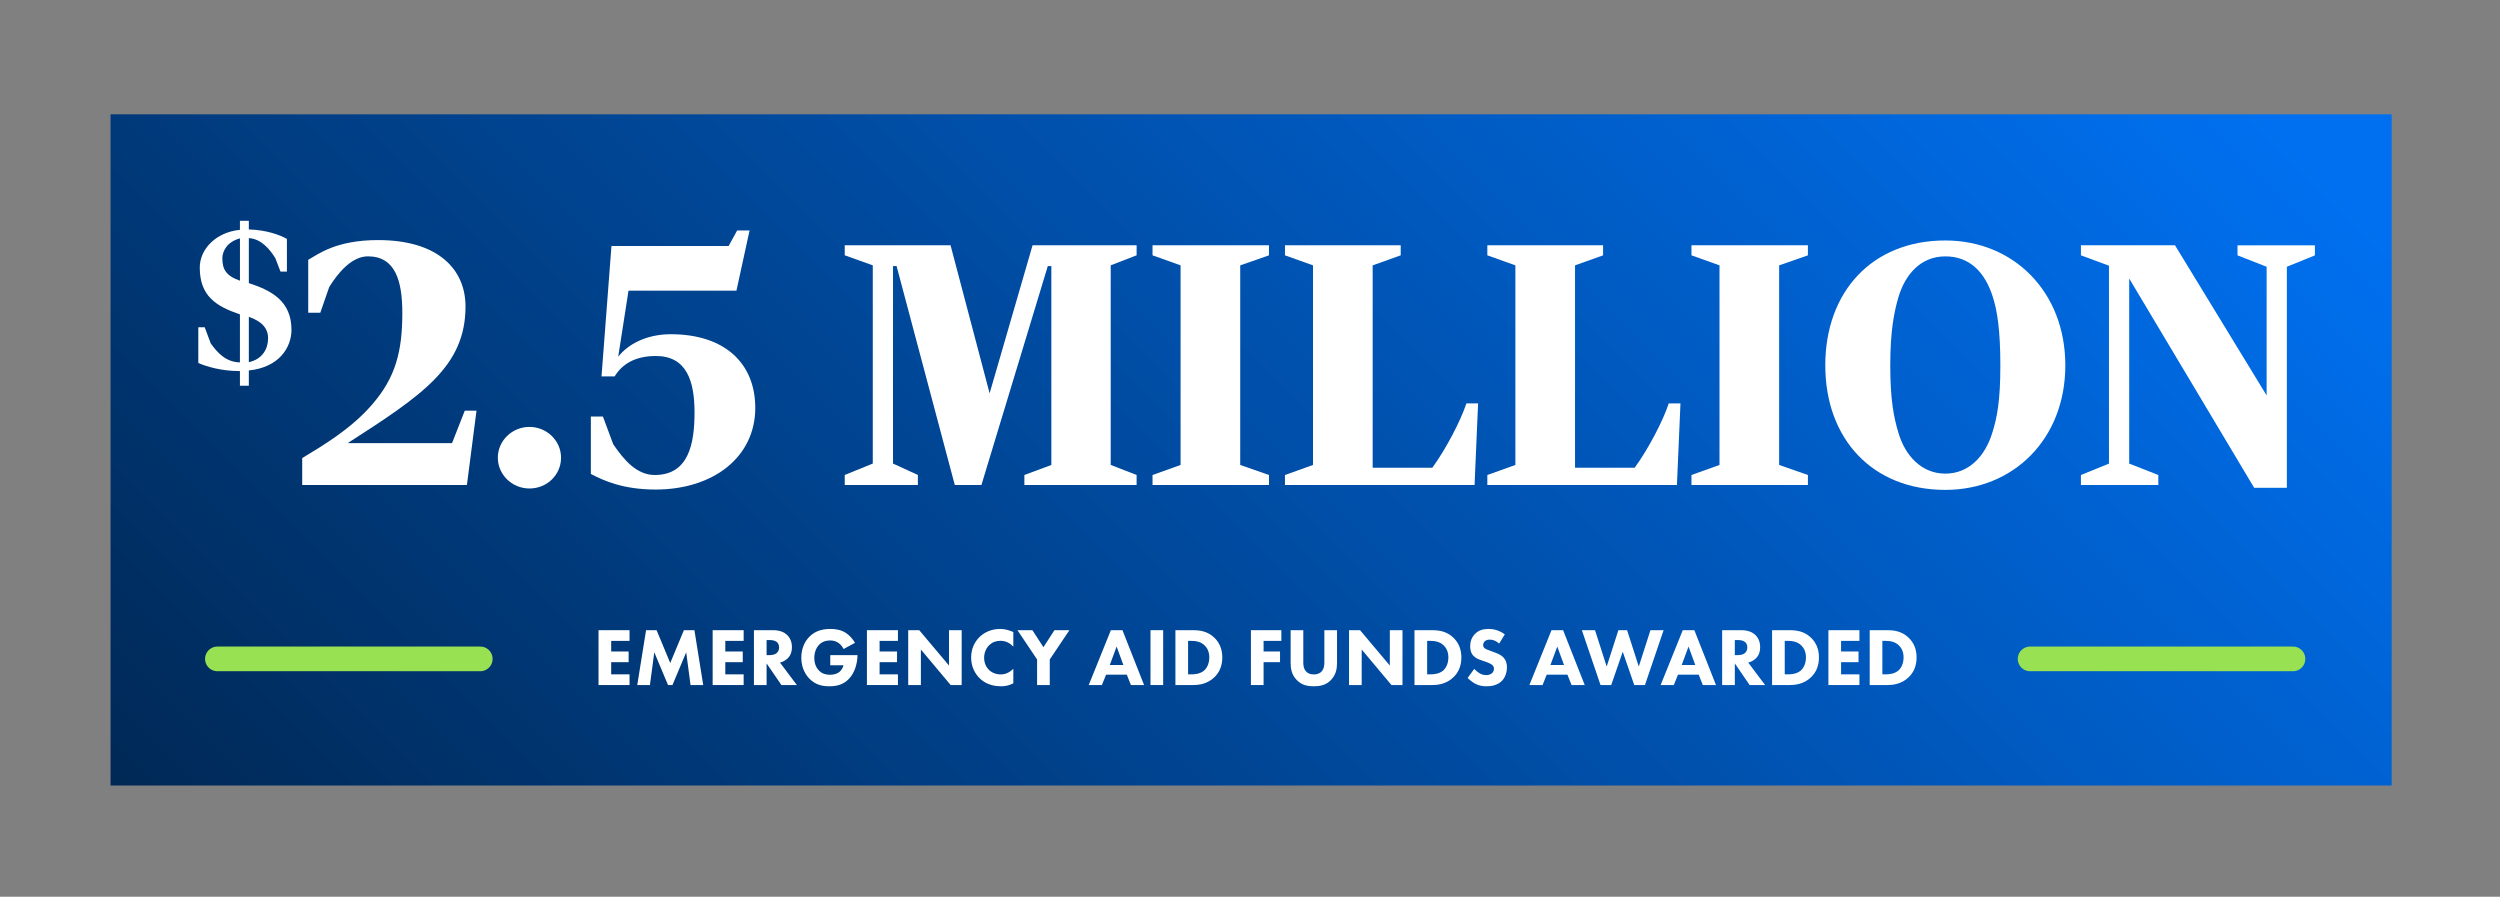 <?xml version="1.0" encoding="UTF-8"?>
<svg id="Layer_1" data-name="Layer 1" xmlns="http://www.w3.org/2000/svg" xmlns:xlink="http://www.w3.org/1999/xlink" viewBox="0 0 911.95 327.11">
  <rect x="0" y="0" width="911.95" height="327.11" fill="#808080" stroke="none"/>
  <defs>
    <style>
      .cls-1 {
        fill: url(#linear-gradient);
      }

      .cls-2 {
        fill: #fff;
      }

      .cls-3 {
        fill: none;
        stroke: #97e152;
        stroke-linecap: round;
        stroke-miterlimit: 10;
        stroke-width: 9px;
      }
    </style>
    <linearGradient id="linear-gradient" x1="185.07" y1="435.44" x2="702.07" y2="-81.56" gradientUnits="userSpaceOnUse">
      <stop offset="0" stop-color="#002855"/>
      <stop offset="1" stop-color="#0070f0"/>
    </linearGradient>
  </defs>
  <rect class="cls-1" x="40.33" y="41.7" width="832.11" height="244.84"/>
  <g>
    <path class="cls-2" d="M90.77,135.13v5.59h-3.25v-5.37h-.38c-6.42,0-12-1.69-14.8-2.94v-13.02h2.34l2.19,5.88c2.34,3.24,5.44,6.84,10.65,6.92v-17.51c-8.68-2.94-14.65-6.69-14.65-17.07,0-6.84,6.04-12.95,14.65-13.76v-3.31h3.25v3.16c6.64.15,11.78,2.21,13.89,3.46v11.92h-2.34l-1.89-4.93c-1.81-2.87-4.98-7.06-9.66-7.28v16.4c8.53,2.79,15.55,6.69,15.55,17.07,0,6.33-4.45,13.68-15.55,14.79ZM87.53,86.95c-4.91,1.32-6.42,4.93-6.42,7.21,0,3.97,1.21,6.4,6.42,8.24v-15.45ZM90.77,115.57v16.55c4.98-1.1,7.02-4.93,7.02-8.68s-2.27-6.18-7.02-7.87Z"/>
    <path class="cls-2" d="M170.34,176.93h-60.1v-9.84c7.51-4.54,18-10.73,25.64-19.69,8.42-9.72,10.88-19.31,10.88-33.19,0-11.61-2.46-20.7-12.56-20.7-5.83,0-10.88,5.93-14.12,11.23l-3.24,9.34h-4.4v-19.31c3.76-2.14,10.23-7.19,25.51-7.19,21.63,0,31.86,10.47,31.86,24.23,0,21.96-15.93,32.43-43,49.85h38.08l4.66-11.86h4.27l-3.5,27.13Z"/>
    <path class="cls-2" d="M193.13,178.19c-6.35,0-11.53-5.05-11.53-11.23s5.18-11.23,11.53-11.23,11.53,5.05,11.53,11.23-5.05,11.23-11.53,11.23Z"/>
    <path class="cls-2" d="M239.1,178.57c-11.66,0-18.78-3.16-23.57-5.68v-20.95h4.4l3.76,10.1c4.01,5.93,8.68,11.23,15.15,11.23,12.3,0,14.51-11.23,14.51-22.84s-2.98-20.57-14.12-20.57c-7.77,0-12.43,3.16-15.02,7.45h-4.79l3.63-47.57h42.74l3.11-5.68h4.53l-4.79,21.96h-39.37l-3.76,24.1c3.37-4.29,9.97-8.2,19.17-8.2,19.82,0,30.83,10.73,30.83,26.88,0,17.92-15.28,29.78-36.39,29.78Z"/>
    <path class="cls-2" d="M373.67,176.93v-3.66l9.84-3.66v-72.56h-1.29l-24.22,79.88h-9.71l-21.24-79.88h-1.3v72.05l9.07,4.16v3.66h-26.68v-3.66l10.23-4.16v-72.31l-10.23-3.66v-3.66h38.6l14.25,54.01,15.67-54.01h37.95v3.66l-9.45,3.66v72.81l9.45,3.66v3.66h-40.93Z"/>
    <path class="cls-2" d="M420.42,176.93v-3.66l10.23-3.66v-72.81l-10.23-3.66v-3.66h42.48v3.66l-10.49,3.66v72.81l10.49,3.66v3.66h-42.48Z"/>
    <path class="cls-2" d="M537.89,176.93h-69.16v-3.66l10.23-3.66v-72.81l-10.23-3.66v-3.66h42.22v3.66l-10.23,3.66v73.82h21.76c5.05-6.94,10.36-17.16,12.43-23.47h4.27l-1.29,29.78Z"/>
    <path class="cls-2" d="M611.71,176.93h-69.16v-3.66l10.23-3.66v-72.81l-10.23-3.66v-3.66h42.22v3.66l-10.23,3.66v73.82h21.76c5.05-6.94,10.36-17.16,12.43-23.47h4.27l-1.29,29.78Z"/>
    <path class="cls-2" d="M617.01,176.93v-3.66l10.23-3.66v-72.81l-10.23-3.66v-3.66h42.48v3.66l-10.49,3.66v72.81l10.49,3.66v3.66h-42.48Z"/>
    <path class="cls-2" d="M709.61,178.7c-26.55,0-43.78-18.55-43.78-45.43s17.1-45.55,43.78-45.55c24.87,0,43.78,18.68,43.78,45.55s-18.91,45.43-43.78,45.43ZM726.97,108.41c-2.85-9.09-8.42-14.89-17.36-14.89s-14.63,6.56-17.1,14.89c-1.55,5.3-2.98,12.24-2.98,24.86s1.3,19.05,2.98,24.61c2.46,8.33,8.42,14.89,17.1,14.89s14.51-6.44,17.1-14.77c1.81-5.68,2.98-11.86,2.98-24.73s-1.17-20.06-2.72-24.86Z"/>
    <path class="cls-2" d="M834.2,97.31v80.64h-11.92l-45.59-76.35v67.51l10.62,4.16v3.66h-28.23v-3.66l10.23-4.16v-72.18l-10.23-3.79v-3.66h34.32l33.42,54.77v-46.94l-10.62-4.16v-3.66h28.23v3.66l-10.23,4.16Z"/>
  </g>
  <g>
    <path class="cls-2" d="M229.64,233.78h-6.69v3.87h6.36v3.9h-6.36v4.44h6.69v3.9h-11.31v-20.01h11.31v3.9Z"/>
    <path class="cls-2" d="M232.46,249.89l3.21-20.01h3.84l4.98,11.97,4.98-11.97h3.84l3.21,20.01h-4.62l-1.59-11.94-5.01,11.94h-1.62l-5.01-11.94-1.59,11.94h-4.62Z"/>
    <path class="cls-2" d="M271.27,233.78h-6.69v3.87h6.36v3.9h-6.36v4.44h6.69v3.9h-11.31v-20.01h11.31v3.9Z"/>
    <path class="cls-2" d="M282.04,229.88c2.55,0,4.14.84,5.1,1.74.84.81,1.74,2.25,1.74,4.47,0,1.26-.27,2.82-1.56,4.08-.69.66-1.68,1.26-2.79,1.53l6.15,8.19h-5.64l-5.4-7.89v7.89h-4.62v-20.01h7.02ZM279.64,238.97h1.05c.84,0,1.98-.09,2.76-.87.33-.33.75-.96.75-1.95,0-1.14-.54-1.74-.93-2.04-.75-.57-1.95-.63-2.55-.63h-1.08v5.49Z"/>
    <path class="cls-2" d="M302.86,238.97h9.93v.21c0,2.43-.87,6.12-3.09,8.43s-4.77,2.73-7.14,2.73-4.98-.39-7.32-2.79c-1.17-1.2-2.94-3.63-2.94-7.62,0-3.27,1.2-5.88,2.88-7.59,2.46-2.55,5.49-2.91,7.86-2.91,1.65,0,3.75.27,5.61,1.5,1.35.9,2.52,2.31,3.24,3.57l-4.17,2.25c-.39-.78-.99-1.59-1.77-2.16-.9-.66-1.92-.96-3.06-.96-1.83,0-3.18.6-4.14,1.62-1.11,1.17-1.71,2.88-1.71,4.74,0,2.28.84,3.75,1.68,4.59,1.17,1.2,2.52,1.56,4.05,1.56,1.98,0,3.03-.69,3.48-1.08.15-.12,1.05-.9,1.44-2.37h-4.83v-3.72Z"/>
    <path class="cls-2" d="M327.55,233.78h-6.69v3.87h6.36v3.9h-6.36v4.44h6.69v3.9h-11.31v-20.01h11.31v3.9Z"/>
    <path class="cls-2" d="M331.3,249.89v-20.01h4.02l10.86,12.9v-12.9h4.62v20.01h-4.02l-10.86-12.96v12.96h-4.62Z"/>
    <path class="cls-2" d="M369.64,249.26c-1.77.9-3.21,1.08-4.41,1.08-3.69,0-6.18-1.26-7.86-2.91-1.8-1.74-3.12-4.38-3.12-7.59s1.32-5.79,3.12-7.53c1.77-1.71,4.35-2.88,7.47-2.88,1.32,0,2.85.27,4.8,1.11v5.34c-1.02-1.08-2.55-2.13-4.68-2.13-1.68,0-3.03.54-4.08,1.56-1.11,1.08-1.89,2.7-1.89,4.62,0,2.07.84,3.54,1.74,4.41.42.42,1.86,1.68,4.32,1.68,1.2,0,2.82-.33,4.59-2.07v5.31Z"/>
    <path class="cls-2" d="M378.31,240.56l-7.17-10.68h5.46l4.02,6.21,4.02-6.21h5.46l-7.17,10.68v9.33h-4.62v-9.33Z"/>
    <path class="cls-2" d="M411.04,246.11h-7.56l-1.53,3.78h-4.8l8.07-20.01h4.23l7.89,20.01h-4.8l-1.5-3.78ZM409.78,242.57l-2.46-6.72-2.49,6.72h4.95Z"/>
    <path class="cls-2" d="M424.3,229.88v20.01h-4.62v-20.01h4.62Z"/>
    <path class="cls-2" d="M435.1,229.88c2.64,0,5.43.39,7.89,2.76,1.77,1.71,2.88,4.05,2.88,7.17s-1.08,5.43-2.73,7.08c-2.76,2.79-6.21,3-7.89,3h-6.48v-20.01h6.33ZM433.39,245.99h1.23c.96,0,3.06-.09,4.56-1.35,1.08-.9,1.95-2.61,1.95-4.83s-.87-3.54-1.65-4.32c-1.5-1.5-3.45-1.71-4.86-1.71h-1.23v12.21Z"/>
    <path class="cls-2" d="M467.41,233.78h-6.48v3.87h6v3.9h-6v8.34h-4.62v-20.01h11.1v3.9Z"/>
    <path class="cls-2" d="M487.72,241.73c0,1.92-.24,4.29-2.22,6.33-1.92,1.98-4.14,2.28-6.24,2.28s-4.32-.3-6.24-2.28c-1.98-2.04-2.22-4.41-2.22-6.33v-11.85h4.62v11.73c0,.87.06,2.34,1.05,3.36.81.87,1.92,1.05,2.79,1.05s1.98-.18,2.79-1.05c.99-1.02,1.05-2.49,1.05-3.36v-11.73h4.62v11.85Z"/>
    <path class="cls-2" d="M492.1,249.89v-20.01h4.02l10.86,12.9v-12.9h4.62v20.01h-4.02l-10.86-12.96v12.96h-4.62Z"/>
    <path class="cls-2" d="M522.31,229.88c2.64,0,5.43.39,7.89,2.76,1.77,1.71,2.88,4.05,2.88,7.17s-1.08,5.43-2.73,7.08c-2.76,2.79-6.21,3-7.89,3h-6.48v-20.01h6.33ZM520.6,245.99h1.23c.96,0,3.06-.09,4.56-1.35,1.08-.9,1.95-2.61,1.95-4.83s-.87-3.54-1.65-4.32c-1.5-1.5-3.45-1.71-4.86-1.71h-1.23v12.21Z"/>
    <path class="cls-2" d="M546.85,234.77c-1.5-1.35-2.79-1.44-3.36-1.44-.63,0-1.41.09-1.95.69-.3.3-.51.75-.51,1.26,0,.48.15.84.45,1.11.48.45,1.17.63,2.52,1.14l1.5.57c.87.33,1.95.78,2.73,1.53,1.17,1.11,1.47,2.55,1.47,3.72,0,2.07-.72,3.87-1.77,4.95-1.77,1.86-4.35,2.04-5.67,2.04-1.44,0-2.7-.21-3.96-.84-1.02-.51-2.19-1.44-2.94-2.19l2.4-3.3c.51.51,1.32,1.2,1.86,1.53.78.48,1.59.72,2.52.72.6,0,1.44-.12,2.1-.69.39-.33.72-.87.72-1.62,0-.66-.27-1.08-.69-1.44-.54-.45-1.77-.9-2.34-1.11l-1.65-.57c-.93-.33-2.01-.75-2.79-1.59-1.05-1.11-1.2-2.52-1.2-3.48,0-1.77.54-3.27,1.74-4.5,1.41-1.44,3.09-1.83,4.95-1.83,1.38,0,3.6.24,5.94,1.98l-2.07,3.36Z"/>
    <path class="cls-2" d="M571.78,246.11h-7.56l-1.53,3.78h-4.8l8.07-20.01h4.23l7.89,20.01h-4.8l-1.5-3.78ZM570.52,242.57l-2.46-6.72-2.49,6.72h4.95Z"/>
    <path class="cls-2" d="M581.83,229.88l4.26,13.26,4.26-13.26h3.18l4.26,13.26,4.26-13.26h4.8l-6.81,20.01h-3.9l-4.2-12.15-4.2,12.15h-3.9l-6.81-20.01h4.8Z"/>
    <path class="cls-2" d="M619.66,246.11h-7.56l-1.53,3.78h-4.8l8.07-20.01h4.23l7.89,20.01h-4.8l-1.5-3.78ZM618.4,242.57l-2.46-6.72-2.49,6.72h4.95Z"/>
    <path class="cls-2" d="M635.23,229.88c2.55,0,4.14.84,5.1,1.74.84.81,1.74,2.25,1.74,4.47,0,1.26-.27,2.82-1.56,4.08-.69.66-1.68,1.26-2.79,1.53l6.15,8.19h-5.64l-5.4-7.89v7.89h-4.62v-20.01h7.02ZM632.83,238.97h1.05c.84,0,1.98-.09,2.76-.87.33-.33.75-.96.75-1.95,0-1.14-.54-1.74-.93-2.04-.75-.57-1.95-.63-2.55-.63h-1.08v5.49Z"/>
    <path class="cls-2" d="M652.75,229.88c2.64,0,5.43.39,7.89,2.76,1.77,1.71,2.88,4.05,2.88,7.17s-1.08,5.43-2.73,7.08c-2.76,2.79-6.21,3-7.89,3h-6.48v-20.01h6.33ZM651.04,245.99h1.23c.96,0,3.06-.09,4.56-1.35,1.08-.9,1.95-2.61,1.95-4.83s-.87-3.54-1.65-4.32c-1.5-1.5-3.45-1.71-4.86-1.71h-1.23v12.21Z"/>
    <path class="cls-2" d="M678.28,233.78h-6.69v3.87h6.36v3.9h-6.36v4.44h6.69v3.9h-11.31v-20.01h11.31v3.9Z"/>
    <path class="cls-2" d="M688.36,229.88c2.64,0,5.43.39,7.89,2.76,1.77,1.71,2.88,4.05,2.88,7.17s-1.08,5.43-2.73,7.08c-2.76,2.79-6.21,3-7.89,3h-6.48v-20.01h6.33ZM686.65,245.99h1.23c.96,0,3.06-.09,4.56-1.35,1.08-.9,1.95-2.61,1.95-4.83s-.87-3.54-1.65-4.32c-1.5-1.5-3.45-1.71-4.86-1.71h-1.23v12.21Z"/>
  </g>
  <line class="cls-3" x1="79.3" y1="240.35" x2="175.19" y2="240.35"/>
  <line class="cls-3" x1="740.54" y1="240.35" x2="836.43" y2="240.35"/>
</svg>